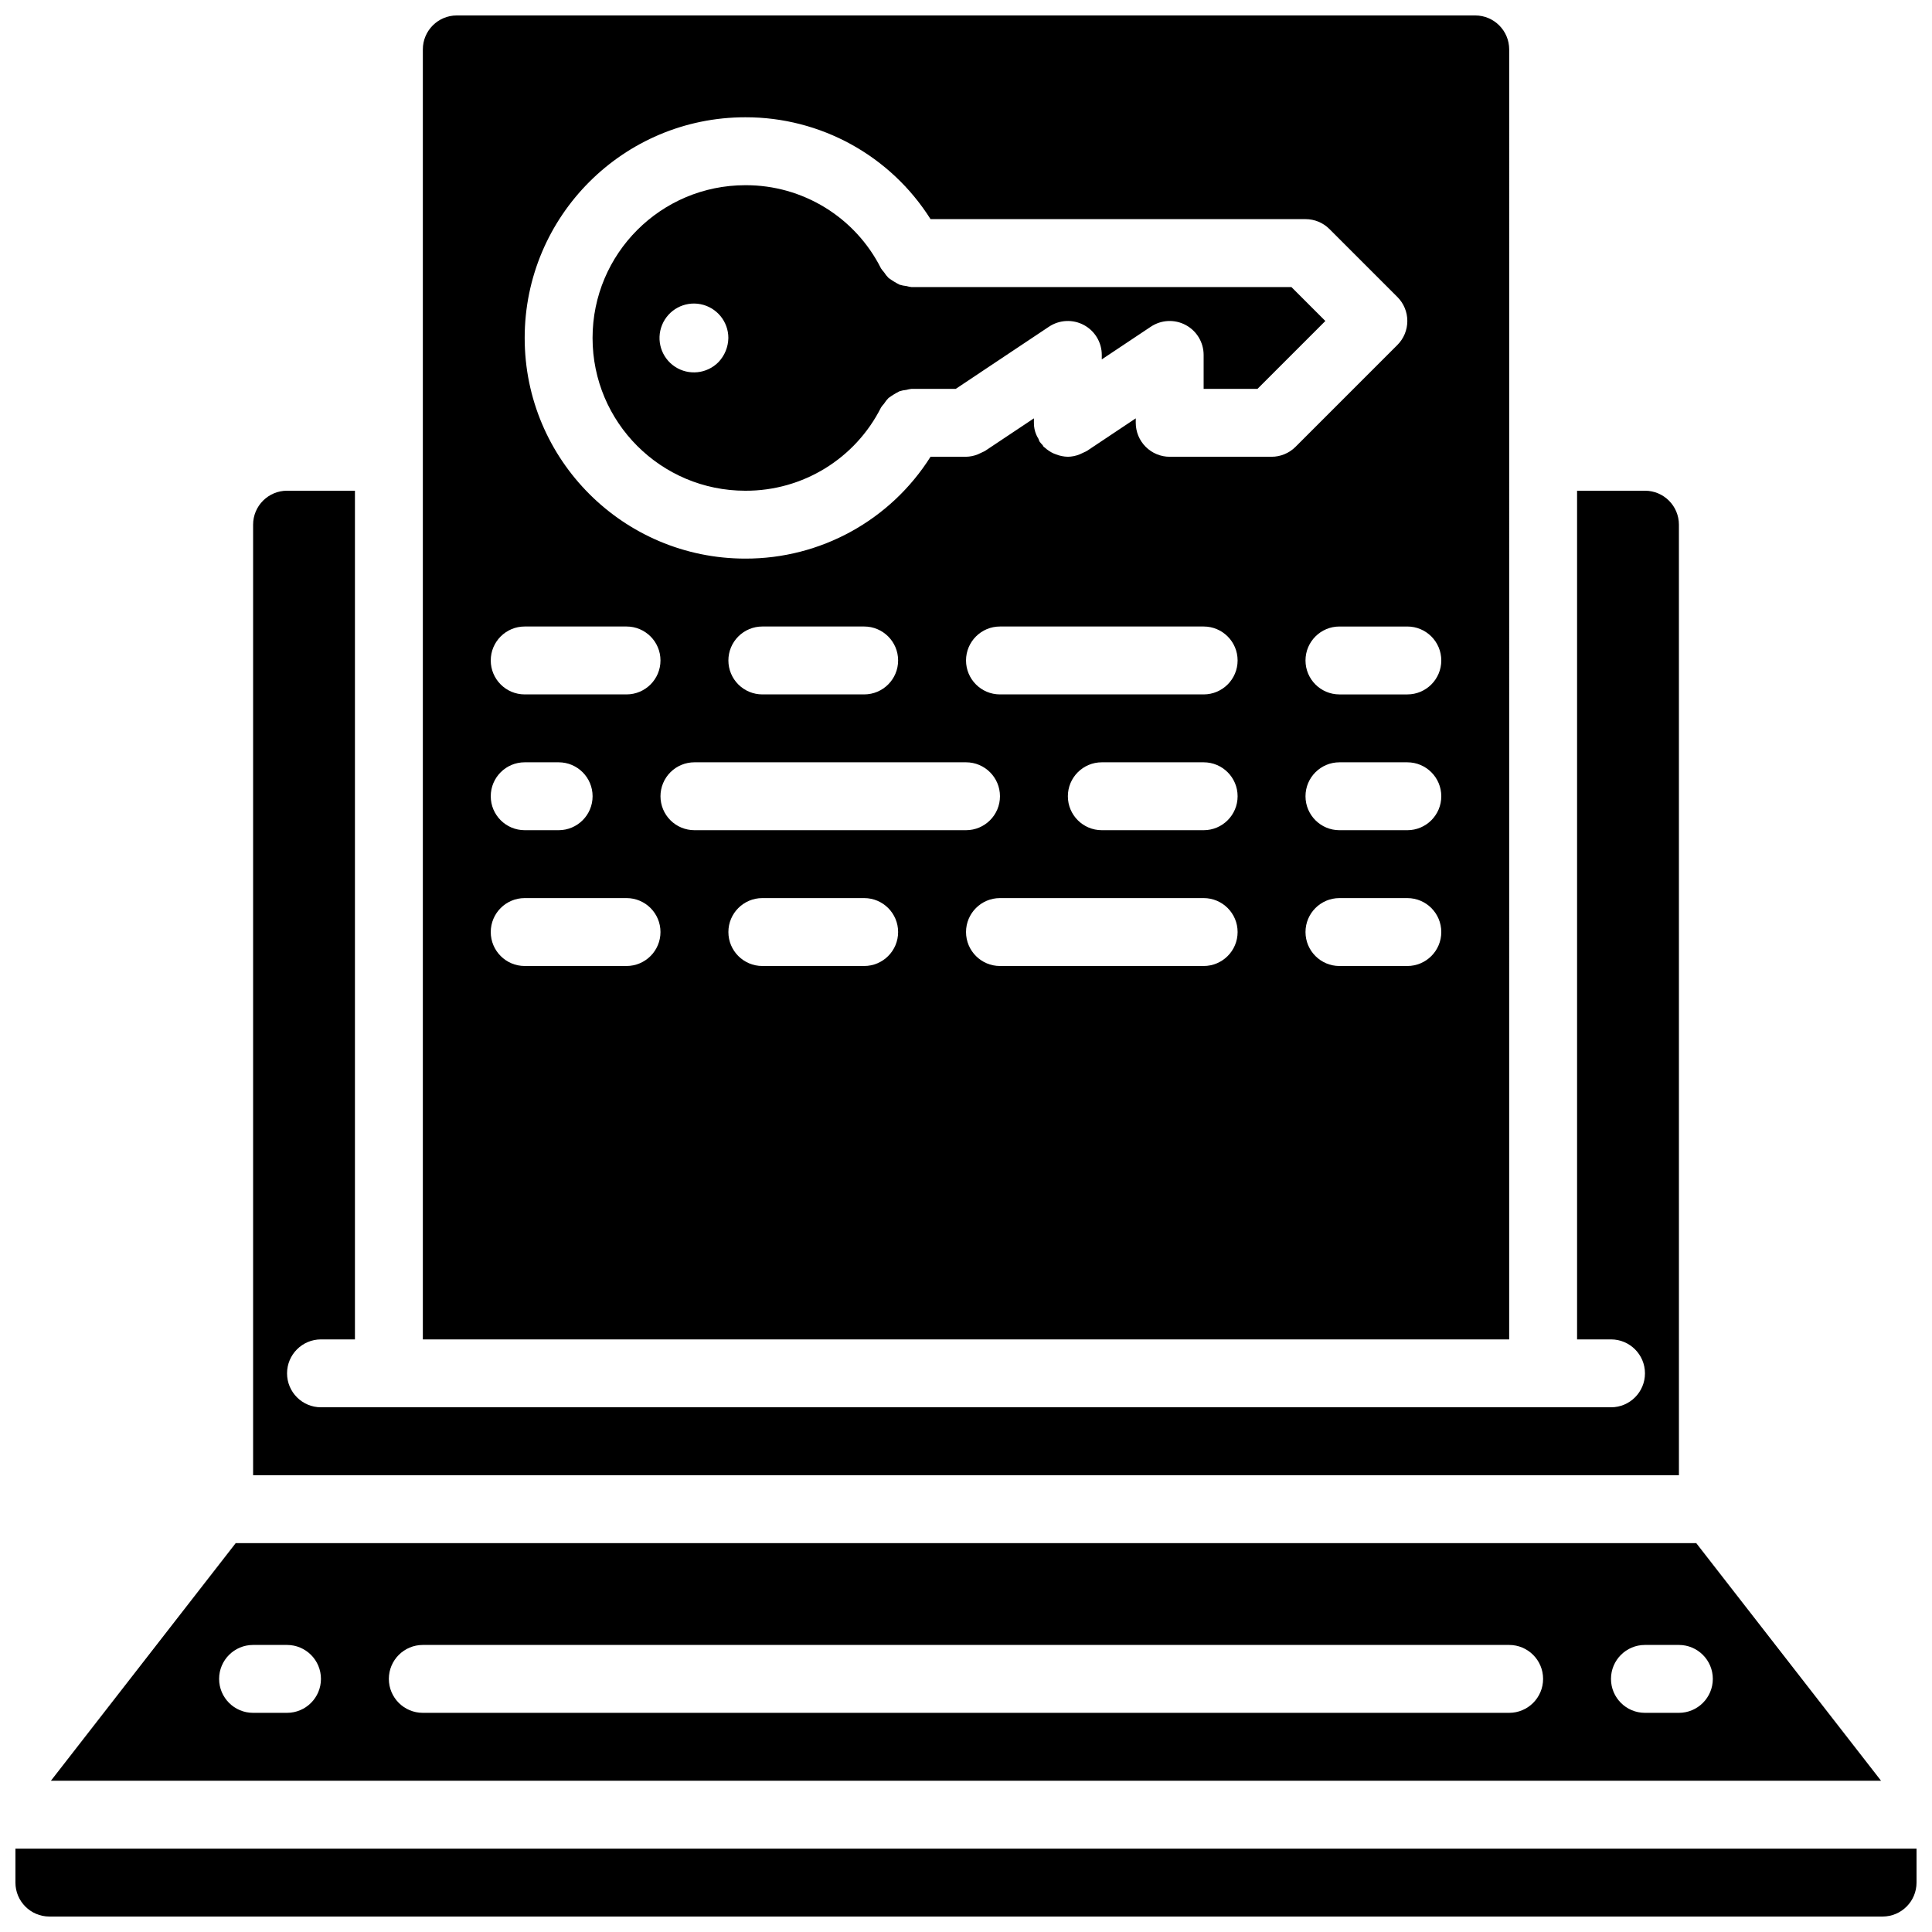 <?xml version="1.0" encoding="UTF-8"?>
<!-- Uploaded to: SVG Repo, www.svgrepo.com, Generator: SVG Repo Mixer Tools -->
<svg width="800px" height="800px" version="1.1" viewBox="144 144 512 512" xmlns="http://www.w3.org/2000/svg">
 <defs>
  <clipPath id="b">
   <path d="m256 148.09h288v350.91h-288z"/>
  </clipPath>
  <clipPath id="a">
   <path d="m148.09 633h503.81v18.902h-503.81z"/>
  </clipPath>
 </defs>
 <g clip-path="url(#b)">
  <path d="m543.95 157.09c-0.008-4.965-4.031-8.992-8.996-8.996h-269.9c-4.969 0.004-8.992 4.031-8.996 8.996v341.87h287.89zm-260.9 152.94h26.988c4.969 0 8.996 4.027 8.996 8.996s-4.027 9-8.996 9h-26.988c-4.969 0-8.996-4.031-8.996-9s4.027-8.996 8.996-8.996zm0 35.988h8.996c4.969 0 8.996 4.027 8.996 8.996s-4.027 8.996-8.996 8.996h-8.996c-4.969 0-8.996-4.027-8.996-8.996s4.027-8.996 8.996-8.996zm26.988 53.98h-26.988c-4.969 0-8.996-4.031-8.996-9 0-4.965 4.027-8.996 8.996-8.996h26.988c4.969 0 8.996 4.031 8.996 8.996 0 4.969-4.027 9-8.996 9zm8.996-44.984c0-2.387 0.949-4.676 2.637-6.363s3.977-2.633 6.363-2.633h71.973c4.969 0 8.996 4.027 8.996 8.996s-4.027 8.996-8.996 8.996h-71.973c-2.387 0-4.676-0.945-6.363-2.633s-2.637-3.977-2.637-6.363zm17.996-35.988c0-2.383 0.945-4.672 2.633-6.359s3.977-2.637 6.363-2.637h26.988c4.969 0 8.996 4.027 8.996 8.996s-4.027 9-8.996 9h-26.988c-2.387 0-4.676-0.949-6.363-2.637s-2.633-3.977-2.633-6.363zm35.984 80.973h-26.988c-4.969 0-8.996-4.031-8.996-9 0-4.965 4.027-8.996 8.996-8.996h26.988c4.969 0 8.996 4.031 8.996 8.996 0 4.969-4.027 9-8.996 9zm89.969 0h-53.98c-4.969 0-8.996-4.031-8.996-9 0-4.965 4.027-8.996 8.996-8.996h53.98c4.969 0 8.996 4.031 8.996 8.996 0 4.969-4.027 9-8.996 9zm0-35.988h-26.992c-4.969 0-8.996-4.027-8.996-8.996s4.027-8.996 8.996-8.996h26.992c4.969 0 8.996 4.027 8.996 8.996s-4.027 8.996-8.996 8.996zm0-35.984h-53.98c-4.969 0-8.996-4.031-8.996-9s4.027-8.996 8.996-8.996h53.98c4.969 0 8.996 4.027 8.996 8.996s-4.027 9-8.996 9zm17.992-62.977h-26.992c-2.383 0-4.672-0.949-6.359-2.637s-2.637-3.977-2.637-6.359v-1.184l-13 8.668c-0.629 0.293-1.254 0.59-1.883 0.883-0.988 0.391-2.039 0.605-3.102 0.629h-0.008l-0.012-0.004c-1.07-0.023-2.125-0.238-3.117-0.629-0.203-0.074-0.398-0.137-0.594-0.223-0.887-0.395-1.699-0.934-2.41-1.59-0.074-0.066-0.18-0.098-0.254-0.164-0.133-0.148-0.188-0.336-0.309-0.488-0.285-0.285-0.547-0.59-0.789-0.91-0.156-0.234-0.176-0.508-0.309-0.754-0.211-0.336-0.398-0.684-0.559-1.047-0.441-1.004-0.66-2.094-0.645-3.188v-1.184l-13.004 8.668c-0.625 0.293-1.254 0.59-1.879 0.883-0.988 0.391-2.039 0.605-3.102 0.629h-9.41c-10.625 16.84-29.164 27.035-49.078 26.988-32.297 0-58.477-26.18-58.477-58.477s26.18-58.48 58.477-58.48c19.914-0.043 38.453 10.152 49.078 26.992h99.367c2.387 0 4.676 0.945 6.359 2.637l17.992 17.992c1.691 1.688 2.637 3.973 2.637 6.359s-0.945 4.676-2.637 6.363l-26.988 26.988c-1.688 1.688-3.973 2.637-6.359 2.637zm35.984 134.95h-17.992c-4.969 0-8.996-4.031-8.996-9 0-4.965 4.027-8.996 8.996-8.996h17.992c4.969 0 8.996 4.031 8.996 8.996 0 4.969-4.027 9-8.996 9zm0-35.988h-17.992c-4.969 0-8.996-4.027-8.996-8.996s4.027-8.996 8.996-8.996h17.992c4.969 0 8.996 4.027 8.996 8.996s-4.027 8.996-8.996 8.996zm0-35.984h-17.992c-4.969 0-8.996-4.031-8.996-9s4.027-8.996 8.996-8.996h17.992c4.969 0 8.996 4.027 8.996 8.996s-4.027 9-8.996 9z"/>
 </g>
 <path d="m588.93 283.04c-0.004-4.969-4.027-8.992-8.996-8.996h-17.992v224.91h8.996c4.969 0 8.996 4.027 8.996 8.996s-4.027 8.996-8.996 8.996h-341.87c-4.969 0-8.996-4.027-8.996-8.996s4.027-8.996 8.996-8.996h8.996v-224.91h-17.992c-4.965 0.004-8.992 4.027-8.996 8.996v251.91h377.86z"/>
 <path d="m385.51 220.07c-0.43-0.051-0.852-0.137-1.266-0.254-0.637-0.059-1.266-0.188-1.871-0.379-1.02-0.516-1.992-1.113-2.91-1.789-0.449-0.457-0.848-0.961-1.188-1.504-0.289-0.316-0.559-0.656-0.797-1.012-6.832-13.578-20.762-22.121-35.961-22.051-22.359 0-40.484 18.125-40.484 40.484s18.125 40.484 40.484 40.484c15.199 0.066 29.129-8.477 35.961-22.055 0.238-0.352 0.504-0.691 0.793-1.004 0.344-0.547 0.742-1.051 1.191-1.512 0.922-0.676 1.898-1.273 2.918-1.789 0.598-0.188 1.211-0.312 1.836-0.371 0.422-0.117 0.855-0.207 1.293-0.258h11.762l24.723-16.484c2.762-1.84 6.312-2.012 9.238-0.445 2.926 1.562 4.75 4.613 4.75 7.93v1.184l13.004-8.668c2.762-1.84 6.309-2.012 9.234-0.445 2.926 1.562 4.754 4.613 4.754 7.93v8.996h14.266l17.992-17.992-8.996-8.996zm-51.098 19.883c-3.055 3.113-7.883 3.629-11.527 1.234-3.641-2.394-5.078-7.035-3.43-11.07 1.648-4.035 5.922-6.344 10.199-5.504 4.281 0.84 7.367 4.594 7.367 8.953-0.039 2.379-0.969 4.66-2.609 6.387z"/>
 <g clip-path="url(#a)">
  <path d="m148.09 633.91v8.996c0.004 4.969 4.031 8.992 8.996 8.996h485.82c4.969-0.004 8.992-4.027 8.996-8.996v-8.996z"/>
 </g>
 <path d="m593.52 552.94h-387.05l-48.98 62.977h485.01zm-373.46 44.98h-8.996c-4.969 0-8.996-4.027-8.996-8.996s4.027-8.996 8.996-8.996h8.996c4.969 0 8.996 4.027 8.996 8.996s-4.027 8.996-8.996 8.996zm323.88 0h-287.89c-4.969 0-9-4.027-9-8.996s4.031-8.996 9-8.996h287.89c4.969 0 8.996 4.027 8.996 8.996s-4.027 8.996-8.996 8.996zm44.98 0h-8.996c-4.969 0-8.996-4.027-8.996-8.996s4.027-8.996 8.996-8.996h8.996c4.969 0 8.996 4.027 8.996 8.996s-4.027 8.996-8.996 8.996z"/>
</svg>